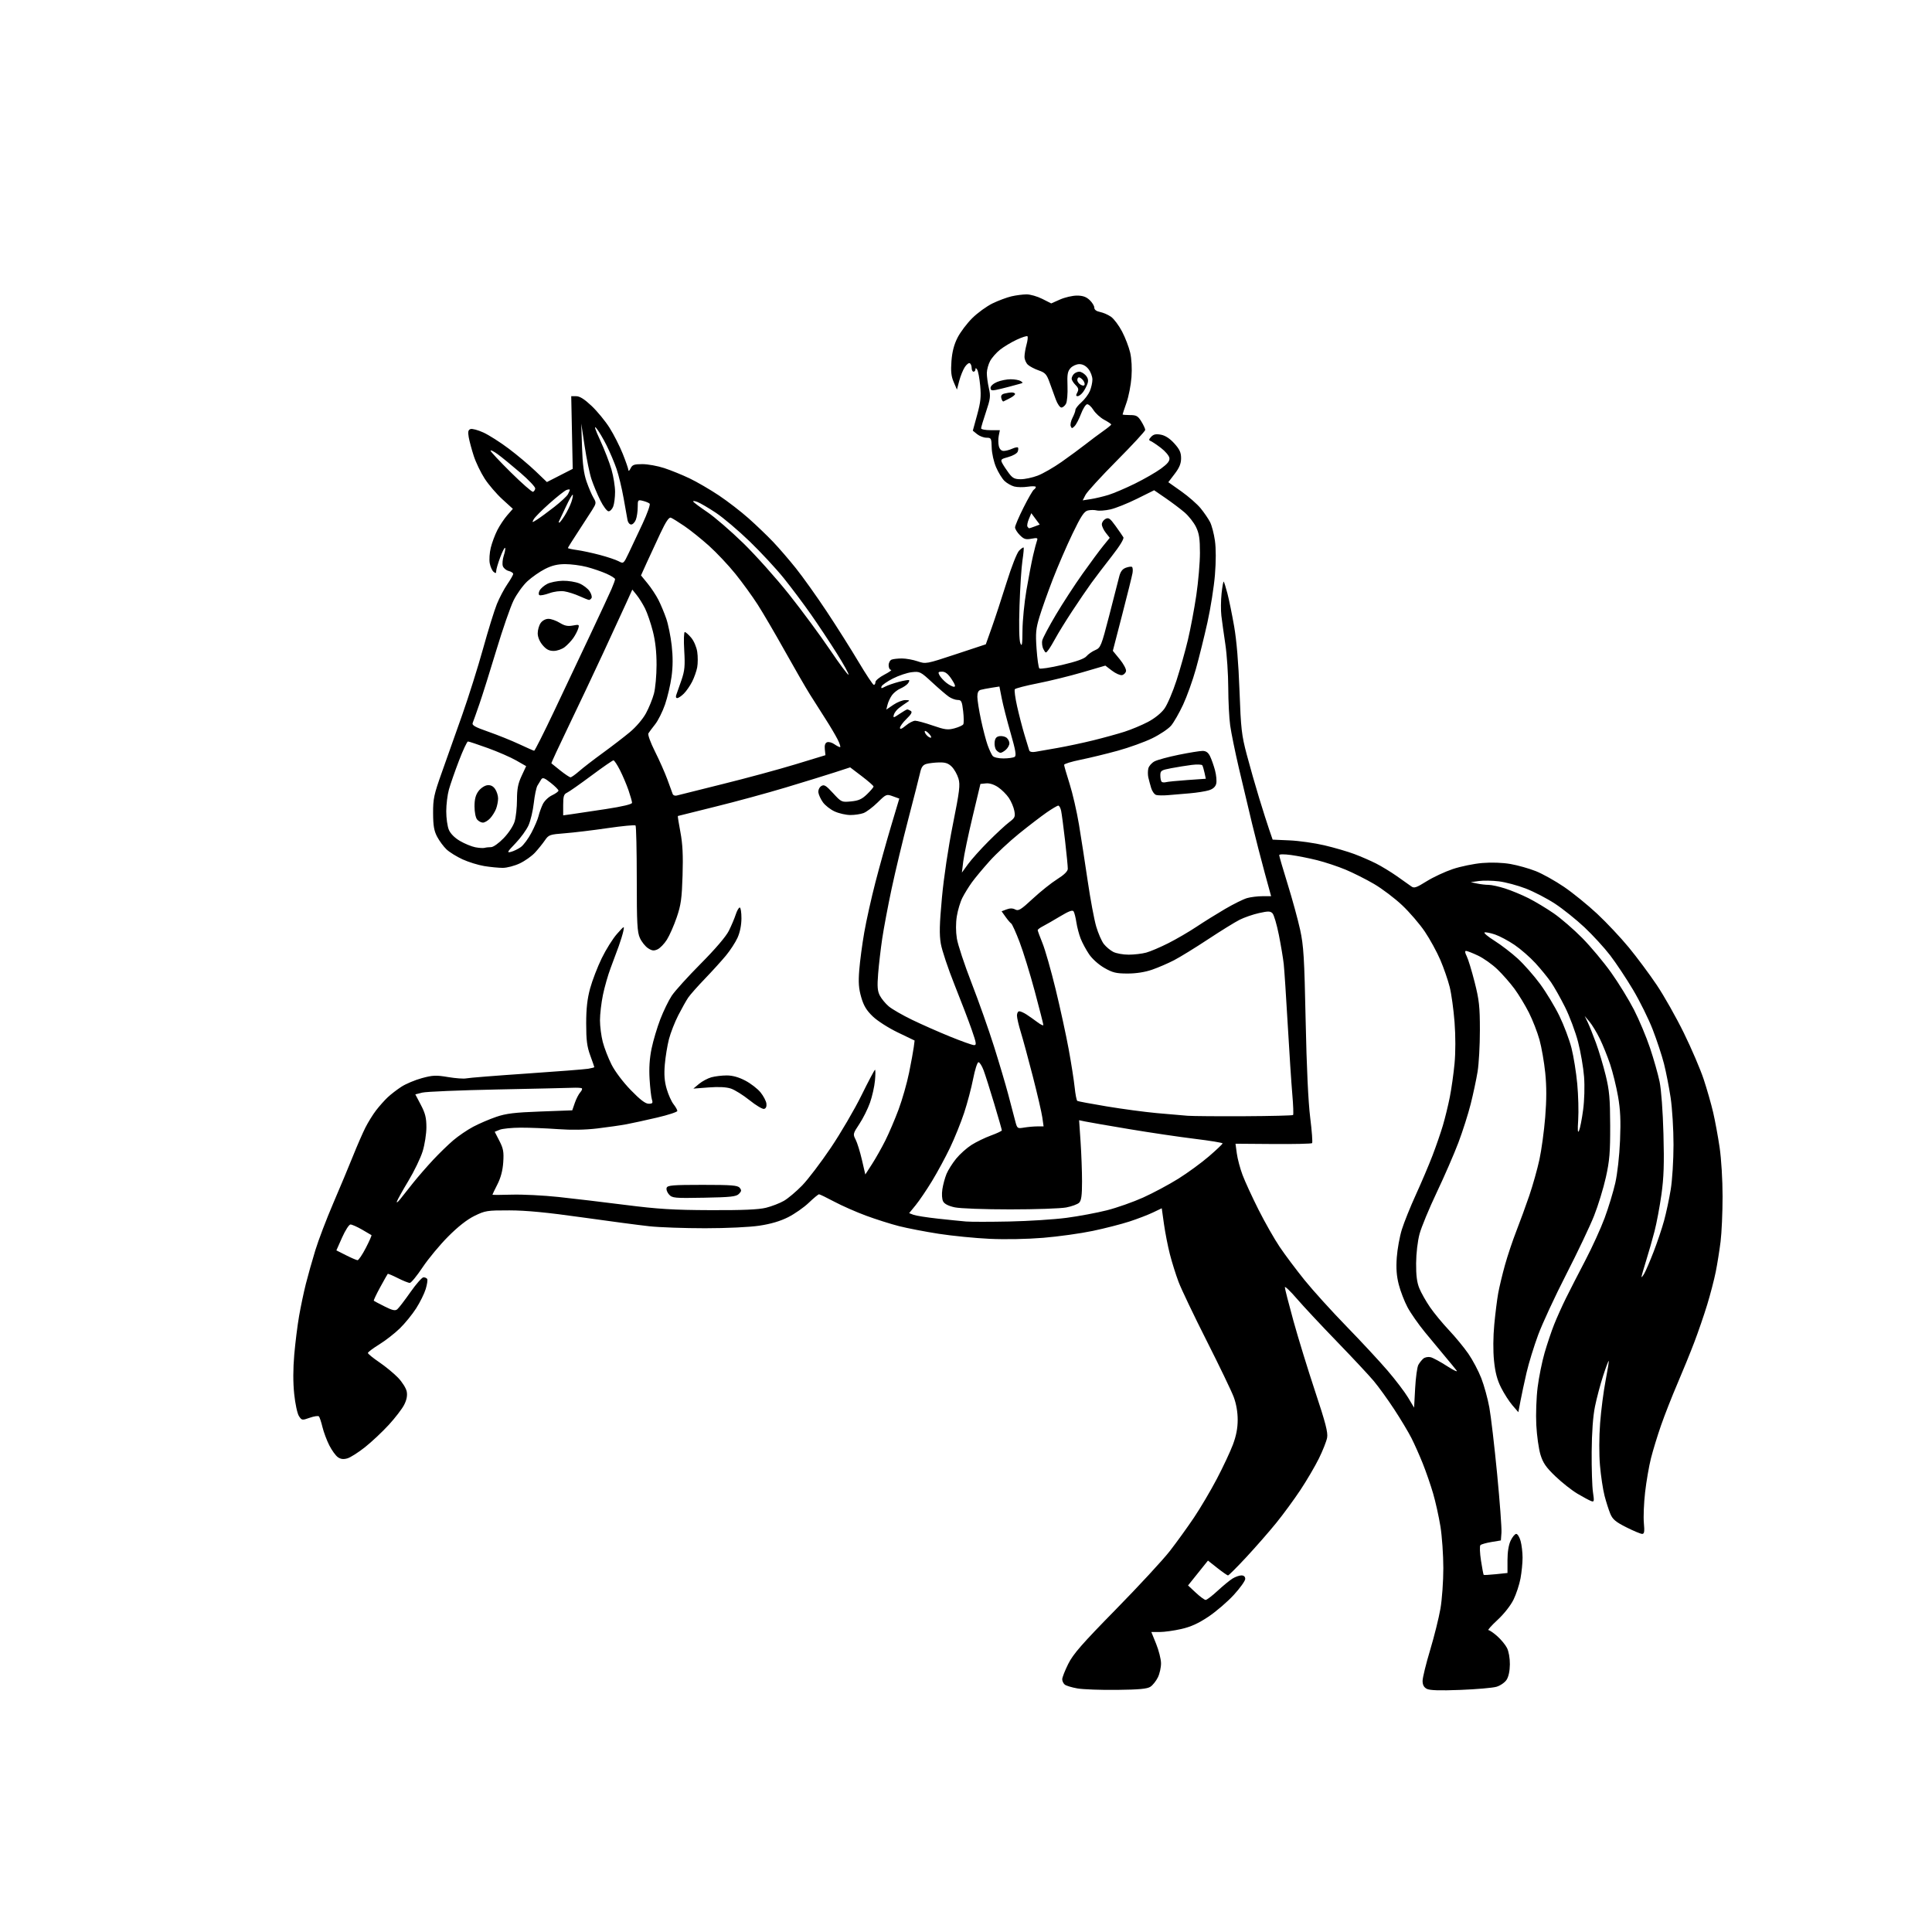 <svg version="1.1" xmlns="http://www.w3.org/2000/svg" xmlns:xlink="http://www.w3.org/1999/xlink" width="1024" height="1024" viewBox="0 0 1024 1024"><path stroke="none" fill="black" fill-rule="evenodd" d="M592.0,895.672C583.475,895.77 574.063,895.427 571.084,894.909C568.104,894.392 565.067,893.471 564.334,892.862C563.6,892.253 563.0,890.982 563.0,890.037C563.0,889.092 564.434,885.435 566.186,881.91C568.786,876.681 573.44,871.353 591.442,853.0C603.58,840.625 616.475,826.675 620.098,822.0C623.721,817.325 629.453,809.38 632.836,804.345C636.219,799.31 641.668,790.085 644.945,783.845C648.222,777.605 652.05,769.452 653.451,765.727C655.218,761.033 656.0,756.978 656.0,752.515C656.0,748.426 655.235,744.031 653.905,740.476C652.753,737.396 646.305,723.992 639.577,710.688C632.849,697.385 626.149,683.35 624.688,679.5C623.227,675.65 621.14,668.999 620.049,664.721C618.959,660.443 617.547,653.222 616.911,648.676L615.754,640.41L611.066,642.653C608.488,643.887 602.9,646.032 598.649,647.42C594.398,648.808 585.65,651.05 579.21,652.403C572.769,653.756 560.975,655.402 553.0,656.06C544.372,656.772 532.839,656.992 524.521,656.603C516.832,656.244 504.682,655.04 497.521,653.929C490.359,652.817 480.9,650.992 476.5,649.873C472.1,648.753 464.225,646.256 459.0,644.324C453.775,642.392 446.203,639.054 442.173,636.906C438.143,634.758 434.511,633.0 434.102,633.0C433.693,633.0 431.25,635.02 428.674,637.488C426.097,639.957 421.179,643.395 417.745,645.129C413.544,647.25 408.555,648.724 402.5,649.634C397.277,650.418 385.195,650.989 373.711,650.993C362.826,650.997 349.551,650.527 344.211,649.949C338.87,649.37 322.8,647.245 308.5,645.225C290.005,642.612 278.892,641.545 270.0,641.526C258.17,641.501 257.179,641.657 251.5,644.439C247.537,646.381 242.777,650.115 237.48,655.439C233.068,659.873 226.993,667.197 223.98,671.716C220.966,676.235 217.923,679.948 217.217,679.966C216.511,679.985 213.654,678.845 210.867,677.433C208.081,676.021 205.668,675.008 205.505,675.183C205.342,675.357 203.534,678.559 201.486,682.298C199.439,686.037 197.929,689.246 198.132,689.428C198.334,689.61 200.898,690.964 203.829,692.437C208.042,694.553 209.457,694.866 210.585,693.929C211.37,693.278 214.495,689.202 217.529,684.872C220.563,680.543 223.683,677.0 224.463,677.0C225.244,677.0 226.128,677.398 226.428,677.884C226.729,678.37 226.376,680.756 225.645,683.186C224.913,685.615 222.634,690.231 220.58,693.442C218.526,696.653 214.626,701.442 211.913,704.085C209.199,706.728 204.284,710.554 200.99,712.587C197.695,714.621 195,716.654 195,717.105C195,717.556 197.698,719.758 200.996,721.997C204.294,724.237 208.79,727.94 210.987,730.226C213.204,732.534 215.247,735.797 215.577,737.561C215.983,739.722 215.539,741.981 214.19,744.62C213.099,746.754 209.443,751.512 206.067,755.192C202.691,758.873 197.034,764.188 193.496,767.003C189.959,769.818 185.739,772.501 184.119,772.966C182.015,773.569 180.574,773.39 179.069,772.336C177.911,771.524 175.867,768.697 174.527,766.053C173.187,763.409 171.559,759.052 170.909,756.373C170.26,753.693 169.421,751.154 169.045,750.731C168.669,750.307 166.478,750.626 164.176,751.438C160.113,752.871 159.945,752.845 158.445,750.556C157.588,749.249 156.467,744.028 155.931,738.848C155.299,732.744 155.309,725.51 155.961,718.0C156.509,711.675 157.663,702.45 158.525,697.5C159.386,692.55 160.998,684.9 162.106,680.5C163.214,676.1 165.468,668.093 167.116,662.707C168.764,657.32 173.052,646.07 176.645,637.707C180.238,629.343 184.948,618.076 187.113,612.668C189.278,607.261 192.222,600.511 193.655,597.668C195.089,594.826 197.645,590.7 199.336,588.5C201.028,586.3 203.781,583.205 205.456,581.621C207.13,580.038 210.429,577.496 212.786,575.973C215.143,574.449 220.029,572.402 223.642,571.424C229.396,569.867 231.117,569.798 237.496,570.87C241.502,571.543 245.842,571.853 247.14,571.559C248.438,571.264 262.775,570.121 279.0,569.019C295.225,567.916 309.962,566.765 311.75,566.461C313.538,566.158 315.0,565.775 315.0,565.611C315,565.447 314.029,562.655 312.843,559.407C311.119,554.688 310.687,551.288 310.693,542.5C310.698,534.5 311.266,529.423 312.775,523.884C313.916,519.695 316.686,512.495 318.929,507.884C321.173,503.273 324.81,497.475 327.011,495.0C330.928,490.595 331,490.563 330.38,493.5C330.032,495.15 328.934,498.75 327.939,501.5C326.945,504.25 325.009,509.469 323.638,513.097C322.266,516.725 320.437,523.119 319.572,527.305C318.707,531.491 318,537.54 318.0,540.748C318.0,543.955 318.67,549.152 319.489,552.297C320.308,555.441 322.396,560.823 324.129,564.257C325.967,567.898 330.21,573.522 334.309,577.75C339.264,582.861 342.06,585.0 343.786,585.0C345.867,585.0 346.127,584.663 345.525,582.75C345.136,581.513 344.582,576.649 344.295,571.943C343.943,566.158 344.286,560.912 345.354,555.747C346.222,551.546 348.305,544.55 349.982,540.202C351.659,535.853 354.386,530.251 356.041,527.752C357.697,525.252 364.627,517.595 371.442,510.736C379.09,503.038 384.77,496.395 386.28,493.382C387.626,490.697 389.273,486.812 389.941,484.75C390.609,482.688 391.57,481.0 392.078,481.0C392.585,481.0 392.99,483.587 392.978,486.75C392.964,490.355 392.196,494.179 390.919,497.0C389.798,499.475 387.016,503.75 384.737,506.5C382.458,509.25 377.456,514.76 373.621,518.744C369.786,522.727 365.804,527.227 364.771,528.744C363.739,530.26 361.374,534.464 359.517,538.087C357.659,541.709 355.431,547.409 354.564,550.753C353.698,554.097 352.708,560.154 352.365,564.214C351.91,569.598 352.177,573.097 353.352,577.14C354.239,580.19 355.872,583.839 356.982,585.25C358.092,586.661 359.0,588.268 359.0,588.82C359.0,589.373 354.163,590.958 348.25,592.343C342.337,593.727 335.025,595.322 332.0,595.887C328.975,596.451 322.065,597.445 316.645,598.093C310.15,598.871 302.992,598.997 295.645,598.463C289.515,598.018 280.675,597.667 276.0,597.683C271.325,597.699 266.309,598.198 264.854,598.792L262.207,599.872L264.686,604.686C266.78,608.75 267.098,610.512 266.731,616.0C266.438,620.375 265.43,624.206 263.648,627.717C262.192,630.586 260.999,633.061 260.998,633.217C260.997,633.373 265.622,633.361 271.276,633.19C276.93,633.02 288.069,633.575 296.028,634.425C303.988,635.275 319.95,637.172 331.5,638.642C348.744,640.836 356.793,641.33 376.5,641.407C393.672,641.474 402.065,641.113 406.0,640.138C409.025,639.389 413.3,637.735 415.5,636.463C417.7,635.191 422.046,631.529 425.158,628.325C428.27,625.121 435.111,616.122 440.36,608.328C445.609,600.533 452.912,588.045 456.589,580.578C460.266,573.11 463.5,567.0 463.776,567.0C464.052,567.0 464.039,569.587 463.747,572.75C463.454,575.913 462.268,581.182 461.109,584.461C459.951,587.739 457.419,592.808 455.483,595.724C452.081,600.847 452.014,601.127 453.501,604.001C454.347,605.638 455.848,610.469 456.836,614.738L458.632,622.5L462.182,617.0C464.134,613.975 467.311,608.35 469.241,604.5C471.171,600.65 474.341,593.225 476.286,588.0C478.231,582.775 480.732,574.0 481.845,568.5C482.958,563.0 484.068,556.925 484.314,555.0L484.76,551.5L475.873,547.227C470.903,544.837 465.048,541.091 462.588,538.727C459.257,535.527 457.771,533.059 456.471,528.571C455.132,523.948 454.903,520.754 455.429,514.071C455.8,509.357 456.994,500.391 458.084,494.147C459.173,487.903 461.829,475.978 463.987,467.647C466.145,459.316 469.875,445.924 472.277,437.886L476.643,423.273L473.212,422.032C469.855,420.818 469.68,420.89 465.14,425.339C462.588,427.84 459.233,430.362 457.685,430.943C456.137,431.524 452.987,431.99 450.685,431.978C448.383,431.966 444.655,431.118 442.401,430.095C440.147,429.071 437.337,426.878 436.158,425.222C434.979,423.566 433.898,421.214 433.757,419.997C433.612,418.75 434.274,417.285 435.273,416.641C436.778,415.672 437.721,416.235 441.53,420.376C445.957,425.189 446.082,425.247 451.064,424.768C455.065,424.383 456.828,423.59 459.557,420.945C461.45,419.11 463.0,417.278 463.0,416.875C463.0,416.473 460.211,414.022 456.802,411.43L450.605,406.716L442.552,409.336C438.124,410.776 426.4,414.393 416.5,417.373C406.6,420.352 389.725,424.946 379.0,427.582C368.275,430.217 359.396,432.431 359.27,432.5C359.143,432.57 359.757,436.423 360.634,441.064C361.81,447.288 362.109,453.303 361.773,464.0C361.387,476.326 360.92,479.665 358.66,486.269C357.198,490.541 354.86,495.846 353.464,498.057C352.069,500.267 349.837,502.573 348.504,503.18C346.569,504.062 345.554,503.938 343.457,502.564C342.014,501.618 340.083,499.192 339.166,497.172C337.74,494.029 337.5,489.519 337.5,465.839C337.5,450.625 337.205,437.88 336.845,437.517C336.485,437.154 329.809,437.789 322.01,438.929C314.211,440.069 304.026,441.294 299.376,441.651C291.355,442.268 290.813,442.46 288.802,445.401C287.636,447.105 285.292,450.018 283.591,451.872C281.891,453.727 278.25,456.31 275.5,457.613C272.75,458.915 268.7,459.982 266.5,459.984C264.3,459.987 259.881,459.559 256.679,459.035C253.478,458.511 248.303,456.913 245.179,455.484C242.056,454.056 238.221,451.675 236.658,450.193C235.096,448.712 232.866,445.7 231.704,443.5C230.047,440.361 229.584,437.67 229.554,431.0C229.52,423.378 229.994,421.157 234.144,409.5C236.689,402.35 241.552,388.625 244.951,379.0C248.35,369.375 253.336,353.539 256.033,343.81C258.729,334.08 262.029,323.428 263.366,320.138C264.703,316.848 267.192,312.128 268.898,309.648C270.604,307.168 272,304.707 272,304.178C272.0,303.649 270.905,302.942 269.567,302.606C268.228,302.27 266.846,301.089 266.494,299.982C266.143,298.875 266.383,296.371 267.027,294.417C267.672,292.464 267.973,290.64 267.697,290.364C267.421,290.088 266.251,292.385 265.098,295.469C263.944,298.552 263,301.788 263.0,302.66C263.0,303.903 262.699,303.995 261.605,303.087C260.837,302.45 259.923,300.401 259.572,298.535C259.222,296.668 259.467,292.972 260.117,290.32C260.766,287.669 262.328,283.475 263.588,281.0C264.848,278.525 267.216,274.968 268.851,273.096L271.824,269.692L266.236,264.596C263.163,261.793 258.955,256.886 256.886,253.69C254.817,250.495 252.217,245.095 251.11,241.69C250.003,238.286 248.801,233.817 248.439,231.761C247.93,228.865 248.136,227.885 249.351,227.419C250.214,227.088 253.3,227.907 256.21,229.24C259.119,230.573 265.147,234.408 269.605,237.761C274.063,241.115 280.446,246.478 283.791,249.679L289.872,255.5L296.714,252.003L303.555,248.506L303.159,229.253L302.763,210.0L305.441,210C307.294,210 309.798,211.587 313.565,215.15C316.56,217.982 320.833,223.186 323.061,226.714C325.289,230.241 328.437,236.437 330.056,240.481C331.675,244.524 333.03,248.433 333.068,249.167C333.105,249.9 333.624,249.488 334.22,248.25C335.139,246.346 336.102,246 340.488,246C343.338,246 348.557,246.948 352.085,248.106C355.613,249.264 361.65,251.717 365.5,253.557C369.35,255.398 376.325,259.455 381.0,262.573C385.675,265.692 392.808,271.195 396.852,274.803C400.896,278.411 406.685,283.964 409.718,287.143C412.75,290.322 418.217,296.657 421.866,301.219C425.515,305.782 432.838,316.057 438.141,324.053C443.443,332.048 451.049,344.082 455.041,350.795C459.034,357.508 462.683,363.0 463.151,363.0C463.618,363.0 464.0,362.334 464.0,361.519C464,360.705 466.137,358.926 468.75,357.566C471.363,356.206 472.938,355.072 472.25,355.047C471.562,355.021 471.0,353.923 471.0,352.607C471.0,351.291 471.712,349.941 472.582,349.607C473.452,349.273 475.911,349 478.047,349C480.183,349 483.916,349.674 486.343,350.498C490.72,351.984 490.883,351.954 506.628,346.748L522.5,341.5L525.699,332.5C527.459,327.55 530.981,316.828 533.526,308.673C536.159,300.24 539.019,292.981 540.16,291.84C541.264,290.736 542.334,290 542.537,290.204C542.741,290.408 542.465,293.483 541.923,297.037C541.381,300.592 540.68,311.375 540.365,321.0C539.999,332.176 540.168,339.403 540.833,341.0C541.662,342.992 541.886,341.59 541.937,334.111C541.971,328.947 542.922,319.316 544.05,312.709C545.177,306.102 546.755,297.868 547.557,294.411C548.359,290.954 549.297,287.391 549.641,286.492C550.175,285.1 549.74,284.958 546.689,285.53C543.679,286.095 542.705,285.796 540.555,283.646C539.15,282.241 538.0,280.386 538.0,279.525C538.0,278.664 540.012,273.953 542.472,269.057C544.931,264.16 547.406,259.867 547.972,259.518C548.537,259.168 549.0,258.53 549.0,258.1C549.0,257.669 547.068,257.61 544.706,257.969C542.344,258.327 539.136,258.279 537.575,257.862C536.015,257.444 533.709,256.136 532.45,254.953C531.191,253.771 529.168,250.493 527.953,247.669C526.712,244.784 525.691,240.228 525.622,237.269C525.506,232.276 525.363,232.003 522.861,232.002C521.409,232.001 519.185,231.16 517.917,230.134L515.613,228.268L517.903,219.911C519.759,213.139 520.067,210.212 519.53,204.479C519.165,200.587 518.454,196.75 517.949,195.952C517.318,194.955 517.026,194.892 517.015,195.75C517.007,196.438 516.55,197.0 516.0,197.0C515.45,197.0 515.0,196.127 515.0,195.059C515.0,193.991 514.57,192.852 514.044,192.527C513.518,192.202 512.312,193.12 511.364,194.567C510.416,196.014 509.091,199.29 508.419,201.849L507.197,206.5L505.477,202.5C504.164,199.449 503.883,196.814 504.29,191.39C504.661,186.462 505.65,182.651 507.513,178.973C508.992,176.055 512.519,171.378 515.351,168.58C518.183,165.782 523.027,162.273 526.115,160.782C529.203,159.291 533.703,157.616 536.115,157.06C538.527,156.504 542.111,156.038 544.081,156.024C546.05,156.011 549.8,157.083 552.415,158.407L557.168,160.813L561.834,158.744C564.4,157.606 568.416,156.673 570.758,156.671C573.851,156.668 575.698,157.307 577.508,159.008C578.879,160.295 580.0,162.114 580.0,163.049C580.0,164.149 581.089,164.968 583.084,165.367C584.78,165.706 587.406,166.865 588.918,167.942C590.43,169.019 593.038,172.51 594.713,175.7C596.387,178.89 598.322,183.925 599.012,186.89C599.773,190.159 600.047,195.274 599.707,199.89C599.4,204.075 598.215,210.158 597.074,213.407C595.933,216.655 595.0,219.468 595.0,219.657C595.0,219.845 596.763,220 598.918,220C602.289,220 603.128,220.471 604.918,223.368C606.063,225.22 607,227.242 607.0,227.86C607.0,228.478 600.222,235.814 591.938,244.161C583.654,252.508 576.194,260.657 575.36,262.27L573.844,265.202L578.172,264.532C580.552,264.164 584.75,263.168 587.5,262.319C590.25,261.47 596.55,258.783 601.5,256.347C606.45,253.912 612.666,250.338 615.312,248.405C618.88,245.799 620.044,244.334 619.812,242.74C619.641,241.557 617.613,239.153 615.306,237.397C612.999,235.641 610.524,233.987 609.806,233.722C608.795,233.349 608.876,232.845 610.163,231.492C611.418,230.174 612.685,229.906 615.322,230.401C617.617,230.831 620.052,232.422 622.409,235.031C625.221,238.144 626.0,239.841 626.0,242.859C626.0,245.698 625.109,247.879 622.617,251.143L619.234,255.574L626.13,260.45C629.923,263.132 634.529,267.165 636.365,269.413C638.202,271.661 640.444,274.937 641.348,276.692C642.252,278.448 643.416,282.883 643.935,286.547C644.525,290.711 644.527,297.525 643.94,304.722C643.424,311.054 641.638,322.369 639.971,329.867C638.304,337.365 635.558,348.45 633.869,354.5C632.18,360.55 629.119,369.1 627.066,373.5C625.013,377.9 622.148,382.899 620.698,384.608C619.248,386.317 614.747,389.332 610.695,391.308C606.644,393.283 598.418,396.25 592.415,397.901C586.412,399.552 577.562,401.701 572.75,402.677C567.938,403.652 564.0,404.865 564.0,405.372C564.0,405.879 565.304,410.39 566.897,415.397C568.491,420.403 570.729,430.125 571.872,437.0C573.015,443.875 575.103,457.375 576.512,467.0C577.922,476.625 579.949,487.465 581.017,491.09C582.086,494.714 583.909,498.886 585.068,500.36C586.228,501.834 588.465,503.706 590.039,504.52C591.613,505.334 595.286,505.997 598.2,505.994C601.115,505.991 605.3,505.501 607.5,504.905C609.7,504.308 614.992,502.055 619.26,499.897C623.528,497.739 630.217,493.842 634.124,491.237C638.031,488.632 644.889,484.36 649.364,481.743C653.839,479.127 659.075,476.542 661.0,475.999C662.925,475.456 666.574,475.009 669.108,475.006L673.716,475L670.361,462.75C668.515,456.012 665.477,444.2 663.61,436.5C661.742,428.8 658.591,415.525 656.607,407.0C654.623,398.475 652.559,388.35 652.02,384.5C651.481,380.65 651.022,371.65 651,364.5C650.979,357.35 650.287,347.0 649.463,341.5C648.639,336.0 647.69,329.188 647.354,326.361C647.018,323.535 647.066,318.212 647.46,314.533C647.854,310.853 648.368,308.035 648.603,308.27C648.838,308.505 649.724,311.353 650.571,314.599C651.419,317.844 653.017,325.675 654.124,332.0C655.427,339.449 656.424,351.426 656.956,366.0C657.7,386.371 658.065,389.588 660.819,400.0C662.491,406.325 665.444,416.675 667.381,423.0C669.318,429.325 671.719,436.869 672.717,439.764L674.53,445.027L683.515,445.42C688.457,445.637 696.775,446.819 702.0,448.047C707.225,449.276 714.341,451.35 717.813,452.656C721.286,453.962 726.461,456.211 729.313,457.654C732.166,459.096 737.144,462.127 740.376,464.388C743.608,466.65 747.041,469.081 748.004,469.791C749.508,470.899 750.654,470.52 756.127,467.103C759.632,464.916 765.902,461.99 770.059,460.602C774.217,459.214 781.232,457.777 785.65,457.409C790.554,457 796.37,457.207 800.59,457.94C804.391,458.601 810.425,460.3 814.0,461.716C817.575,463.132 824.325,466.9 829.0,470.09C833.675,473.279 841.564,479.684 846.532,484.324C851.5,488.964 859.063,497.013 863.34,502.211C867.617,507.409 874.268,516.35 878.121,522.081C881.974,527.811 888.435,539.25 892.479,547.5C896.524,555.75 901.247,566.775 902.976,572.0C904.705,577.225 906.96,585.1 907.987,589.5C909.014,593.9 910.562,602.283 911.427,608.128C912.329,614.225 913,625.322 913.0,634.155C913.0,642.623 912.526,653.366 911.947,658.026C911.368,662.687 910.222,669.875 909.4,674.0C908.578,678.125 906.531,686.0 904.85,691.5C903.169,697.0 900.079,706.0 897.981,711.5C895.884,717.0 891.848,726.9 889.013,733.5C886.178,740.1 882.309,749.948 880.416,755.384C878.523,760.82 876.109,768.695 875.052,772.884C873.995,777.073 872.595,785.185 871.941,790.911C871.287,796.637 870.99,803.95 871.281,807.161C871.702,811.805 871.518,813.0 870.38,813.0C869.594,813.0 865.816,811.422 861.985,809.493C856.324,806.642 854.736,805.304 853.499,802.344C852.662,800.341 851.285,796.031 850.439,792.766C849.593,789.501 848.508,782.301 848.027,776.767C847.509,770.803 847.535,761.658 848.091,754.313C848.607,747.498 849.914,737.356 850.996,731.775C852.078,726.195 852.824,721.491 852.655,721.322C852.486,721.153 851.143,724.724 849.67,729.257C848.197,733.791 846.261,741.1 845.367,745.5C844.316,750.678 843.7,759.144 843.621,769.5C843.555,778.3 843.861,787.919 844.301,790.877C845.036,795.81 844.954,796.198 843.301,795.578C842.311,795.207 839.067,793.462 836.093,791.701C833.12,789.941 827.869,785.8 824.424,782.5C819.408,777.694 817.827,775.405 816.48,771.0C815.555,767.975 814.56,760.908 814.27,755.295C813.976,749.624 814.289,740.74 814.974,735.301C815.651,729.918 817.315,721.686 818.671,717.008C820.026,712.33 822.299,705.577 823.721,702.001C825.144,698.426 827.977,692.125 830.017,688.0C832.057,683.875 836.67,674.875 840.268,668.0C843.866,661.125 848.464,651.034 850.487,645.576C852.509,640.117 855.043,631.792 856.118,627.076C857.262,622.055 858.314,612.696 858.654,604.5C859.095,593.854 858.841,588.248 857.591,581.099C856.687,575.928 854.804,568.278 853.405,564.099C852.006,559.919 849.536,553.798 847.915,550.496C846.294,547.194 843.83,543.144 842.438,541.496L839.908,538.5L841.478,541.746C842.341,543.532 844.328,548.482 845.894,552.746C847.459,557.011 849.782,564.775 851.057,570.0C852.999,577.966 853.382,582.245 853.425,596.5C853.469,610.779 853.104,615.18 851.142,624.0C849.858,629.775 847.037,638.969 844.874,644.431C842.711,649.893 836.08,663.843 830.139,675.431C824.198,687.019 817.503,701.45 815.263,707.5C813.022,713.55 810.253,722.55 809.108,727.5C807.964,732.45 806.517,739.196 805.893,742.492L804.758,748.484L801.629,744.851C799.908,742.853 797.201,738.641 795.614,735.49C793.525,731.345 792.488,727.398 791.861,721.213C791.332,715.998 791.386,708.506 792,702.001C792.553,696.136 793.489,688.674 794.079,685.419C794.67,682.163 796.281,675.45 797.66,670.5C799.039,665.55 801.752,657.45 803.689,652.5C805.625,647.55 808.722,639.069 810.571,633.653C812.42,628.237 814.829,619.669 815.925,614.614C817.02,609.56 818.398,599.456 818.987,592.162C819.739,582.855 819.746,575.836 819.012,568.62C818.437,562.965 817.063,555.08 815.96,551.098C814.856,547.116 812.341,540.656 810.37,536.741C808.399,532.827 804.94,527.122 802.683,524.062C800.426,521.003 796.353,516.361 793.631,513.748C790.91,511.134 786.307,507.871 783.403,506.498C780.5,505.124 777.634,504 777.036,504.0C776.332,504.0 776.448,504.97 777.364,506.75C778.143,508.262 780.036,514.45 781.571,520.5C783.989,530.026 784.364,533.443 784.372,546.0C784.377,553.975 783.829,563.875 783.154,568.0C782.479,572.125 780.835,579.839 779.501,585.142C778.166,590.446 775.226,599.671 772.966,605.642C770.707,611.614 765.548,623.475 761.501,632.0C757.455,640.525 753.356,650.425 752.394,654.0C751.382,657.756 750.613,664.299 750.572,669.5C750.52,675.976 751,679.721 752.284,682.855C753.265,685.25 755.814,689.75 757.948,692.855C760.082,695.96 764.59,701.425 767.966,705.0C771.342,708.575 775.971,714.195 778.252,717.49C780.534,720.784 783.625,726.634 785.122,730.49C786.618,734.345 788.538,741.325 789.386,746.0C790.235,750.675 792.095,766.564 793.519,781.309C794.944,796.054 795.972,809.996 795.805,812.291L795.5,816.464L790.5,817.292C787.75,817.747 785.12,818.495 784.656,818.954C784.193,819.412 784.324,823.079 784.948,827.102C785.572,831.125 786.215,834.548 786.377,834.71C786.538,834.872 789.445,834.714 792.835,834.359L799.0,833.715L799.0,826.891C799.0,822.557 799.615,818.779 800.685,816.534C801.612,814.59 802.941,813.0 803.638,813.0C804.335,813.0 805.375,814.688 805.947,816.75C806.52,818.812 806.991,822.78 806.994,825.566C806.997,828.353 806.507,833.303 805.906,836.566C805.304,839.83 803.638,844.897 802.205,847.828C800.686,850.935 797.158,855.416 793.743,858.578C790.521,861.56 788.346,864.0 788.908,864.0C789.47,864.0 791.544,865.417 793.516,867.148C795.489,868.88 797.825,871.693 798.708,873.398C799.652,875.221 800.293,878.819 800.263,882.123C800.231,885.668 799.58,888.711 798.503,890.355C797.563,891.79 795.155,893.442 793.147,894.029C791.141,894.616 782.503,895.363 773.95,895.69C762.904,896.113 757.763,895.944 756.2,895.107C754.676,894.291 754.0,892.998 754.0,890.897C754.0,889.229 755.785,881.933 757.966,874.682C760.147,867.432 762.622,857.504 763.466,852.619C764.31,847.734 764.998,838.059 764.996,831.119C764.994,824.179 764.301,814.238 763.456,809.028C762.611,803.819 760.863,795.944 759.571,791.528C758.28,787.113 755.821,779.996 754.107,775.712C752.393,771.429 749.689,765.354 748.098,762.212C746.507,759.071 742.405,752.225 738.981,747.0C735.558,741.775 730.683,735.025 728.148,732.0C725.614,728.975 716.781,719.521 708.52,710.991C700.259,702.461 690.688,692.212 687.25,688.215C683.812,684.219 681.0,681.55 681.0,682.285C681.0,683.021 683.042,691.02 685.538,700.061C688.035,709.102 693.219,725.957 697.06,737.516C702.584,754.14 703.909,759.259 703.398,762.016C703.042,763.932 701.088,768.875 699.054,773.0C697.02,777.125 692.618,784.63 689.272,789.678C685.926,794.727 680.152,802.602 676.44,807.178C672.728,811.755 665.618,819.888 660.641,825.25C655.663,830.612 651.273,835.0 650.885,835.0C650.497,835.0 647.944,833.233 645.211,831.073L640.243,827.145L634.965,833.731L629.687,840.318L633.805,844.159C636.069,846.271 638.417,848.0 639.021,848.0C639.625,848.0 642.455,845.839 645.31,843.198C648.164,840.557 651.722,837.632 653.215,836.698C654.708,835.764 656.845,835.0 657.965,835.0C659.28,835.0 660.0,835.656 660.0,836.855C660.0,837.876 657.274,841.686 653.942,845.322C650.611,848.958 644.56,854.156 640.497,856.874C635.16,860.443 631.166,862.257 626.107,863.407C622.256,864.283 617.109,865.0 614.669,865.0L610.232,865.0L612.767,871.25C614.162,874.688 615.331,879.3 615.366,881.5C615.401,883.7 614.658,887.079 613.715,889.009C612.772,890.939 610.988,893.188 609.75,894.006C608.036,895.139 603.81,895.536 592.0,895.672zM750.057,735.791C750.364,730.131 751.127,724.563 751.753,723.418C752.379,722.273 753.585,720.76 754.432,720.056C755.28,719.352 757.013,719.037 758.282,719.356C759.551,719.674 763.483,721.805 767.02,724.091C770.557,726.377 772.803,727.404 772.013,726.374C771.222,725.343 768.533,722.073 766.038,719.107C763.542,716.141 758.691,710.291 755.259,706.107C751.826,701.923 747.67,695.974 746.023,692.887C744.376,689.8 742.29,684.4 741.388,680.887C740.208,676.295 739.907,672.251 740.318,666.5C740.631,662.1 741.846,655.416 743.016,651.647C744.186,647.878 747.539,639.553 750.467,633.147C753.395,626.741 757.342,617.45 759.24,612.5C761.138,607.55 763.623,600.35 764.762,596.5C765.902,592.65 767.55,585.9 768.426,581.5C769.301,577.1 770.432,569.083 770.939,563.686C771.5,557.72 771.502,549.141 770.946,541.81C770.442,535.176 769.283,526.767 768.369,523.124C767.456,519.481 765.222,513.026 763.405,508.78C761.588,504.534 757.891,497.784 755.188,493.78C752.486,489.776 747.072,483.478 743.156,479.785C739.241,476.092 732.546,471.027 728.278,468.528C724.01,466.03 717.198,462.604 713.141,460.915C709.084,459.226 702.33,456.982 698.132,455.929C693.935,454.875 687.688,453.634 684.25,453.172C680.508,452.668 678.0,452.7 678.0,453.25C678.0,453.755 680.019,460.671 682.487,468.619C684.954,476.567 687.929,487.441 689.097,492.785C690.951,501.263 691.323,507.403 692.022,541.0C692.536,565.714 693.401,584.115 694.438,592.39C695.326,599.48 695.774,605.555 695.432,605.89C695.09,606.226 685.817,606.432 674.825,606.349L654.84,606.199L655.536,611.349C655.919,614.182 657.279,619.297 658.558,622.715C659.837,626.133 663.65,634.424 667.03,641.141C670.411,647.857 675.476,656.76 678.285,660.926C681.095,665.092 687.018,672.989 691.447,678.477C695.876,683.964 705.862,694.989 713.639,702.977C721.415,710.964 731.244,721.55 735.481,726.5C739.718,731.45 744.606,737.881 746.342,740.791L749.5,746.081L750.057,735.791zM871.507,675.0C872.297,673.625 874.516,668.45 876.437,663.5C878.359,658.55 880.856,651.125 881.987,647.0C883.117,642.875 884.706,635.45 885.517,630.5C886.342,625.469 886.994,614.992 886.996,606.743C886.998,598.569 886.316,587.435 885.467,581.781C884.624,576.169 883.037,568.061 881.94,563.766C880.843,559.47 878.166,551.353 875.99,545.728C873.814,540.102 869.117,530.602 865.552,524.615C861.988,518.629 856.538,510.423 853.441,506.381C850.345,502.338 844.221,495.653 839.833,491.525C835.445,487.397 828.411,481.759 824.202,478.995C819.993,476.232 813.006,472.605 808.676,470.935C804.345,469.265 797.929,467.553 794.417,467.13C790.905,466.707 786.112,466.634 783.766,466.966L779.5,467.572L782.875,468.286C784.731,468.679 787.485,469.0 788.995,469.0C790.504,469.0 794.432,469.86 797.723,470.911C801.014,471.963 806.585,474.27 810.103,476.039C813.621,477.808 819.65,481.432 823.5,484.091C827.35,486.75 834.174,492.655 838.665,497.213C843.156,501.771 850.034,510.0 853.949,515.5C857.865,521.0 863.302,529.847 866.032,535.16C868.762,540.473 872.599,549.613 874.559,555.471C876.519,561.329 878.795,569.357 879.616,573.311C880.495,577.543 881.338,588.932 881.664,601.0C882.095,616.936 881.856,624.089 880.591,633.131C879.696,639.528 878.046,648.303 876.924,652.631C875.802,656.959 873.786,664.011 872.442,668.302C871.099,672.593 870.016,676.418 870.035,676.802C870.055,677.186 870.717,676.375 871.507,675.0zM189.5,667.935C190.05,667.967 192.02,665.052 193.879,661.458C195.737,657.865 197.087,654.796 196.879,654.64C196.67,654.484 194.395,653.151 191.822,651.678C189.249,650.205 186.523,649.0 185.765,649.0C185.006,649.0 183.013,652.088 181.336,655.863L178.286,662.727L183.393,665.302C186.202,666.719 188.95,667.904 189.5,667.935zM535.0,647.418C545.175,647.208 558.798,646.336 565.274,645.48C571.75,644.623 581.385,642.823 586.684,641.478C591.984,640.134 600.636,637.087 605.91,634.708C611.185,632.328 619.55,627.854 624.5,624.764C629.45,621.675 636.763,616.334 640.75,612.896C644.737,609.459 648.0,606.365 648.0,606.022C648.0,605.679 641.362,604.589 633.25,603.601C625.138,602.612 609.5,600.298 598.5,598.458C587.5,596.618 577.026,594.804 575.224,594.426L571.949,593.74L572.724,605.12C573.151,611.379 573.5,620.872 573.5,626.216C573.5,633.57 573.131,636.301 571.982,637.448C571.148,638.281 568.049,639.422 565.096,639.982C562.143,640.542 548.786,641.0 535.413,641.0C521.707,641.0 508.891,640.527 506.039,639.915C502.729,639.205 500.604,638.128 499.893,636.801C499.255,635.607 499.08,632.949 499.471,630.347C499.835,627.914 500.826,624.253 501.671,622.212C502.516,620.17 504.816,616.527 506.781,614.116C508.746,611.704 512.412,608.426 514.927,606.83C517.442,605.234 522.087,602.984 525.25,601.83C528.413,600.676 531,599.455 531,599.116C531,598.777 529.18,592.425 526.956,585.0C524.731,577.575 522.195,569.587 521.32,567.25C520.445,564.913 519.227,563.002 518.614,563.003C518.001,563.005 516.733,566.943 515.796,571.753C514.859,576.564 512.705,584.697 511.011,589.827C509.316,594.957 505.954,603.282 503.538,608.327C501.122,613.372 496.818,621.325 493.974,626.0C491.129,630.675 487.242,636.412 485.334,638.749L481.867,642.999L484.183,643.875C485.458,644.357 491.225,645.267 497.0,645.898C502.775,646.529 509.525,647.215 512.0,647.423C514.475,647.63 524.825,647.628 535.0,647.418zM212.168,635.513C213.451,633.869 216.567,629.946 219.093,626.794C221.62,623.641 226.302,618.258 229.497,614.83C232.693,611.402 237.521,606.709 240.226,604.4C242.931,602.091 247.699,598.848 250.822,597.192C253.945,595.537 259.425,593.185 263.0,591.965C268.264,590.17 272.713,589.629 286.402,589.124L303.304,588.5L304.663,584.566C305.411,582.403 306.722,579.86 307.576,578.916C308.431,577.971 308.763,577.012 308.315,576.784C307.867,576.556 305.7,576.447 303.5,576.543C301.3,576.639 283.3,577.045 263.5,577.446C243.7,577.846 225.842,578.594 223.815,579.108L220.129,580.042L223.065,585.623C225.41,590.081 226.0,592.469 226.0,597.496C226.0,600.957 225.106,606.685 224.013,610.223C222.92,613.762 219.519,620.815 216.455,625.898C213.391,630.98 210.649,635.894 210.361,636.819C210.072,637.744 210.886,637.156 212.168,635.513zM373.179,634.813C357.409,635.108 356.317,635.007 354.591,633.1C353.583,631.986 353.023,630.383 353.347,629.537C353.848,628.231 356.707,628.0 372.346,628.0C387.755,628.0 390.965,628.253 392.042,629.55C393.105,630.832 393.034,631.395 391.631,632.8C390.197,634.237 387.34,634.548 373.179,634.813zM836.936,599.271C837.477,598.045 838.444,593.101 839.085,588.283C839.767,583.164 839.975,575.867 839.587,570.722C839.221,565.88 837.79,557.563 836.407,552.239C835.024,546.915 831.918,538.615 829.504,533.795C827.091,528.974 823.754,523.05 822.088,520.629C820.423,518.208 816.718,513.664 813.855,510.532C810.993,507.4 805.998,503.036 802.756,500.834C799.514,498.633 794.875,496.154 792.447,495.327C790.018,494.5 787.51,493.997 786.872,494.209C786.234,494.422 788.589,496.407 792.106,498.621C795.623,500.836 801.169,505.089 804.431,508.073C807.693,511.058 813.016,517.1 816.26,521.5C819.504,525.9 824.125,533.55 826.53,538.5C828.935,543.45 831.815,551.1 832.93,555.5C834.045,559.9 835.417,568.45 835.979,574.5C836.541,580.55 836.765,589.1 836.477,593.5C836.103,599.207 836.235,600.861 836.936,599.271zM542.821,597.63C544.844,597.296 547.99,597.017 549.811,597.011L553.123,597.0L552.45,592.25C552.081,589.638 549.812,579.85 547.409,570.5C545.006,561.15 542.135,550.575 541.028,547.0C539.921,543.425 539.012,539.487 539.008,538.25C539.003,537.013 539.562,536.002 540.25,536.005C540.938,536.008 542.698,536.796 544.162,537.755C545.626,538.715 548.214,540.543 549.912,541.818C551.61,543.093 553.0,543.751 553.0,543.28C553.0,542.808 550.957,534.79 548.46,525.461C545.962,516.133 542.33,504.344 540.388,499.265C538.445,494.185 536.459,489.784 535.975,489.484C535.49,489.185 534.142,487.604 532.979,485.971L530.865,483.002L533.498,482.001C535.29,481.32 536.763,481.338 538.109,482.058C539.81,482.969 541.11,482.166 547.414,476.308C551.443,472.564 557.252,467.925 560.322,466.0C564.007,463.689 565.92,461.818 565.952,460.494C565.978,459.391 565.326,452.641 564.502,445.494C563.678,438.347 562.742,431.262 562.422,429.75C562.103,428.238 561.422,427.0 560.91,427.0C560.398,427.0 557.622,428.635 554.74,430.634C551.858,432.633 545.31,437.649 540.189,441.781C535.067,445.913 528.009,452.49 524.504,456.397C520.998,460.303 516.788,465.357 515.149,467.626C513.509,469.895 511.243,473.564 510.113,475.779C508.983,477.994 507.642,482.437 507.133,485.653C506.559,489.279 506.568,493.756 507.156,497.439C507.678,500.705 511.176,511.28 514.929,520.939C518.683,530.598 524.026,545.7 526.803,554.5C529.58,563.3 532.984,574.775 534.367,580.0C535.751,585.225 537.391,591.466 538.012,593.869C539.133,598.206 539.169,598.234 542.821,597.63zM659.672,591.618C673.516,591.547 685.073,591.26 685.353,590.98C685.633,590.7 685.451,585.753 684.949,579.986C684.446,574.218 683.354,557.575 682.52,543.0C681.687,528.425 680.737,514.025 680.409,511.0C680.081,507.975 678.916,501.0 677.82,495.5C676.725,490.0 675.212,484.861 674.459,484.081C673.3,482.879 672.201,482.859 667.295,483.95C664.108,484.659 659.475,486.261 657.0,487.51C654.525,488.759 647.007,493.411 640.292,497.847C633.578,502.283 625.478,507.269 622.292,508.926C619.107,510.583 613.842,512.853 610.593,513.969C606.809,515.271 602.139,515.997 597.593,515.991C591.562,515.983 589.722,515.535 585.306,513.002C582.298,511.277 578.898,508.23 577.228,505.762C575.641,503.418 573.632,499.683 572.764,497.463C571.896,495.242 570.879,491.379 570.504,488.878C570.129,486.377 569.477,483.772 569.055,483.088C568.49,482.174 566.599,482.86 561.893,485.687C558.377,487.8 554.263,490.161 552.75,490.933C551.237,491.706 550.0,492.634 550.0,492.997C550.0,493.359 551.15,496.486 552.556,499.945C553.961,503.404 557.095,514.394 559.519,524.367C561.943,534.34 565.046,548.602 566.416,556.061C567.785,563.519 569.215,572.644 569.594,576.339C569.972,580.033 570.608,583.258 571.006,583.504C571.405,583.75 578.429,585.064 586.615,586.423C594.802,587.782 606.675,589.373 613.0,589.958C619.325,590.544 626.75,591.185 629.5,591.384C632.25,591.583 645.827,591.689 659.672,591.618zM404.956,587.743C404.107,587.921 400.642,585.845 397.257,583.128C393.873,580.412 389.433,577.638 387.391,576.964C384.955,576.16 380.9,575.953 375.59,576.361L367.5,576.983L370.5,574.483C372.15,573.109 375.075,571.54 377.0,570.997C378.925,570.455 382.586,570.009 385.136,570.006C388.26,570.002 391.485,570.896 395.028,572.75C397.919,574.263 401.557,577.075 403.112,579.0C404.667,580.925 406.065,583.607 406.219,584.959C406.399,586.531 405.943,587.535 404.956,587.743zM516.195,553.933C517.687,553.992 517.548,553.018 515.022,545.75C513.445,541.212 509.36,530.527 505.945,522.004C502.53,513.481 499.249,503.665 498.654,500.19C497.809,495.256 497.94,489.891 499.253,475.686C500.254,464.868 502.597,449.195 505.038,437.0C508.611,419.146 508.992,416 507.993,412.628C507.363,410.498 505.776,407.686 504.469,406.378C502.656,404.565 501.07,404.024 497.795,404.1C495.433,404.155 492.388,404.509 491.028,404.888C489.167,405.407 488.341,406.555 487.682,409.538C487.201,411.717 484.397,422.725 481.452,434.0C478.506,445.275 474.517,461.925 472.586,471.0C470.655,480.075 468.408,492.0 467.592,497.5C466.777,503.0 465.805,511.353 465.432,516.063C464.891,522.909 465.073,525.241 466.342,527.694C467.214,529.381 469.348,531.956 471.083,533.417C472.818,534.877 478.347,538.062 483.369,540.495C488.391,542.928 497.45,546.931 503.5,549.392C509.55,551.852 515.263,553.896 516.195,553.933zM513.087,458.0C514.884,455.525 519.763,450.086 523.927,445.913C528.092,441.741 533.023,437.182 534.884,435.783C537.934,433.491 538.203,432.894 537.609,429.732C537.247,427.802 535.939,424.721 534.702,422.886C533.465,421.05 530.903,418.503 529.008,417.227C526.869,415.785 524.444,415.018 522.606,415.203L519.647,415.5L515.466,433.0C513.167,442.625 510.955,453.2 510.552,456.5L509.818,462.5L513.087,458.0zM270.794,451.516C272.215,451.159 274.568,450.02 276.023,448.984C277.478,447.948 280.035,444.49 281.707,441.3C283.378,438.11 285.062,434.15 285.45,432.5C285.837,430.85 286.829,428.072 287.654,426.327C288.5,424.538 290.647,422.446 292.577,421.53C294.46,420.637 296.0,419.515 296.0,419.037C296.0,418.559 294.158,416.709 291.907,414.926C288.576,412.288 287.638,411.946 286.873,413.092C286.356,413.866 285.439,415.367 284.836,416.428C284.233,417.488 283.37,421.648 282.919,425.672C282.468,429.697 281.222,434.971 280.15,437.393C279.079,439.815 275.954,444.129 273.206,446.98C268.823,451.528 268.526,452.085 270.794,451.516zM256.832,449.382C257.564,449.172 259.109,449.0 260.266,449.0C261.465,449.0 264.338,446.956 266.953,444.243C269.61,441.487 272.055,437.758 272.769,435.377C273.446,433.117 274.004,427.945 274.01,423.884C274.017,418.18 274.572,415.314 276.447,411.287L278.874,406.074L273.581,403.046C270.669,401.38 263.925,398.439 258.594,396.509C253.263,394.579 248.506,393.0 248.024,393.0C247.542,393.0 245.386,397.613 243.233,403.25C241.079,408.887 238.691,415.75 237.925,418.5C237.159,421.25 236.527,426.425 236.52,430.0C236.513,433.575 237.13,437.98 237.891,439.788C238.759,441.853 240.953,444.06 243.784,445.72C246.265,447.173 249.916,448.678 251.897,449.064C253.879,449.449 256.099,449.592 256.832,449.382zM255.948,436.0C255.011,436.0 253.627,435.256 252.872,434.346C252.092,433.406 251.5,430.419 251.5,427.42C251.5,423.627 252.089,421.354 253.599,419.323C254.753,417.77 256.847,416.362 258.252,416.193C260.006,415.982 261.307,416.6 262.403,418.165C263.281,419.419 264.0,421.666 264.0,423.157C264.0,424.649 263.52,427.137 262.933,428.685C262.347,430.233 260.918,432.512 259.759,433.75C258.6,434.988 256.885,436.0 255.948,436.0zM303.0,431.533C305.475,431.192 313.688,429.962 321.25,428.8C330.007,427.454 335.0,426.256 335.0,425.5C335.0,424.847 334.159,421.87 333.132,418.884C332.105,415.898 330.072,411.103 328.615,408.228C327.158,405.352 325.596,403.0 325.144,403.0C324.692,403.0 319.412,406.656 313.411,411.125C307.41,415.594 301.6,419.665 300.5,420.172C298.852,420.931 298.5,422.067 298.5,426.623L298.5,432.152L303.0,431.533zM358.745,421.633C359.71,421.355 370.625,418.627 383.0,415.57C395.375,412.513 412.7,407.819 421.5,405.139L437.5,400.266L437.174,397.131C436.955,395.015 437.346,393.804 438.378,393.408C439.219,393.086 440.928,393.537 442.176,394.411C443.424,395.285 444.804,396.0 445.243,396.0C445.682,396.0 445.08,394.118 443.907,391.817C442.733,389.517 439.867,384.679 437.537,381.067C435.208,377.455 431.473,371.575 429.238,368.0C427.003,364.425 421.029,354.075 415.962,345.0C410.895,335.925 404.443,324.901 401.625,320.501C398.806,316.102 393.479,308.754 389.788,304.173C386.096,299.592 379.796,292.899 375.788,289.299C371.779,285.698 365.921,280.998 362.77,278.853C359.618,276.708 356.393,274.704 355.603,274.401C354.575,274.007 352.981,276.36 349.999,282.675C347.707,287.529 344.461,294.533 342.787,298.239L339.742,304.979L343.227,309.239C345.144,311.583 347.733,315.503 348.98,317.952C350.227,320.4 352.096,324.874 353.135,327.893C354.174,330.912 355.469,337.311 356.013,342.112C356.69,348.089 356.664,353.312 355.93,358.671C355.34,362.977 353.787,369.604 352.478,373.397C351.169,377.191 348.81,381.916 347.235,383.897C345.661,385.879 344.049,388.043 343.654,388.707C343.258,389.371 344.811,393.646 347.105,398.207C349.399,402.768 352.356,409.425 353.675,413.0C354.995,416.575 356.281,420.094 356.532,420.819C356.784,421.544 357.78,421.911 358.745,421.633zM619.0,421.455C616.525,421.659 613.738,421.612 612.807,421.351C611.876,421.089 610.681,419.441 610.152,417.688C609.623,415.934 608.939,413.389 608.631,412.03C608.324,410.672 608.334,408.519 608.653,407.245C608.973,405.972 610.468,404.292 611.975,403.513C613.482,402.734 619.237,401.174 624.765,400.048C630.292,398.922 635.969,398.0 637.381,398.0C639.183,398.0 640.357,398.82 641.319,400.75C642.072,402.262 643.262,405.619 643.963,408.209C644.664,410.8 644.959,414.027 644.619,415.382C644.206,417.029 642.924,418.182 640.75,418.864C638.963,419.425 634.35,420.154 630.5,420.484C626.65,420.814 621.475,421.251 619.0,421.455zM617.928,414.575C618.792,414.33 623.911,413.819 629.302,413.441L639.105,412.754L638.435,409.627C638.066,407.907 637.535,406.112 637.254,405.638C636.973,405.164 634.439,405.067 631.622,405.422C628.805,405.777 623.913,406.561 620.75,407.164C615.438,408.177 615.0,408.466 615.0,410.963C615.0,412.45 615.305,413.972 615.678,414.344C616.05,414.717 617.063,414.821 617.928,414.575zM302.379,411.99C302.862,411.996 304.924,410.538 306.961,408.75C308.998,406.962 314.607,402.633 319.426,399.129C324.245,395.624 330.733,390.639 333.844,388.049C337.109,385.331 340.712,381.112 342.367,378.07C343.944,375.171 345.851,370.482 346.605,367.65C347.359,364.817 347.982,357.959 347.988,352.41C347.996,345.576 347.358,339.809 346.01,334.54C344.916,330.261 343.063,324.842 341.892,322.498C340.721,320.154 338.723,316.946 337.451,315.368L335.139,312.5L331.968,319.5C330.224,323.35 324.729,335.275 319.756,346.0C314.783,356.725 306.502,374.236 301.353,384.912C296.204,395.589 292.106,404.438 292.246,404.577C292.386,404.716 294.525,406.439 297.0,408.405C299.475,410.372 301.895,411.985 302.379,411.99zM531.872,401.985C534.418,401.976 537.075,401.605 537.777,401.159C538.776,400.525 538.307,397.751 535.624,388.424C533.738,381.866 531.637,373.659 530.955,370.186L529.715,363.872L525.607,364.509C523.348,364.86 520.712,365.369 519.75,365.64C518.549,365.98 518.005,367.132 518.016,369.317C518.024,371.068 518.895,376.55 519.951,381.5C521.007,386.45 522.581,392.486 523.449,394.914C524.317,397.341 525.526,399.929 526.136,400.664C526.773,401.431 529.214,401.993 531.872,401.985zM530.294,399.0C529.717,399.0 528.707,398.352 528.05,397.56C527.393,396.769 527.001,394.856 527.178,393.31C527.413,391.258 528.122,390.412 529.805,390.173C531.073,389.994 532.76,390.386 533.555,391.046C534.35,391.705 535.0,393.02 535.0,393.967C535.0,394.915 534.177,396.435 533.171,397.345C532.165,398.255 530.871,399.0 530.294,399.0zM548.712,398.485C550.245,398.221 555.55,397.294 560.5,396.425C565.45,395.557 574.0,393.737 579.5,392.381C585.0,391.025 592.425,388.979 596.0,387.835C599.575,386.691 605.157,384.36 608.404,382.656C611.954,380.792 615.442,377.992 617.151,375.632C618.715,373.474 621.598,366.746 623.559,360.682C625.519,354.617 628.253,344.896 629.634,339.078C631.014,333.26 633.01,322.65 634.067,315.5C635.125,308.35 635.993,298.255 635.995,293.066C635.999,285.536 635.578,282.761 633.912,279.318C632.764,276.946 630.024,273.464 627.824,271.581C625.623,269.698 621.099,266.287 617.77,264.002L611.716,259.848L602.608,264.366C597.599,266.851 591.264,269.384 588.531,269.995C585.798,270.607 582.535,270.849 581.281,270.534C580.026,270.219 577.894,270.24 576.542,270.579C574.588,271.069 572.931,273.588 568.469,282.848C565.38,289.257 560.679,300.125 558.022,307.0C555.364,313.875 552.185,322.823 550.957,326.884C549.024,333.275 548.814,335.56 549.399,343.871C549.77,349.152 550.433,353.833 550.871,354.271C551.31,354.71 556.739,353.88 562.936,352.427C570.555,350.64 574.738,349.149 575.852,347.821C576.758,346.741 578.85,345.276 580.5,344.565C583.364,343.332 583.698,342.51 587.876,326.387C590.283,317.099 592.668,307.793 593.177,305.706C593.829,303.03 594.847,301.628 596.634,300.949C598.028,300.419 599.52,300.203 599.95,300.469C600.38,300.735 600.519,302.201 600.259,303.726C599.999,305.252 597.545,315.151 594.806,325.725L589.825,344.95L593.495,349.428C595.513,351.891 597.01,354.71 596.821,355.692C596.632,356.674 595.673,357.632 594.691,357.821C593.709,358.01 591.318,356.955 589.379,355.476L585.853,352.786L573.677,356.349C566.979,358.309 556.325,360.93 550.0,362.174C543.675,363.418 538.221,364.831 537.88,365.316C537.54,365.8 538.08,369.864 539.081,374.348C540.083,378.832 541.849,385.65 543.006,389.5C544.163,393.35 545.293,397.055 545.517,397.733C545.765,398.483 547.015,398.777 548.712,398.485zM283.105,397.918C283.438,397.963 288.24,388.438 293.777,376.75C299.314,365.062 307.987,346.725 313.05,336.0C318.113,325.275 323.099,314.55 324.128,312.167C325.158,309.784 326.0,307.443 326.0,306.964C326.0,306.485 323.904,305.166 321.343,304.033C318.781,302.9 314.103,301.304 310.948,300.487C307.793,299.669 302.674,299.0 299.572,299.0C295.503,299.0 292.526,299.713 288.877,301.563C286.095,302.972 281.897,305.898 279.546,308.064C277.196,310.23 273.891,314.815 272.202,318.252C270.513,321.688 266.419,333.5 263.104,344.5C259.789,355.5 255.758,368.325 254.145,373.0C252.533,377.675 250.917,382.223 250.555,383.107C250.025,384.4 251.637,385.321 258.824,387.831C263.734,389.545 271.07,392.498 275.126,394.392C279.182,396.286 282.772,397.873 283.105,397.918zM493.277,391.0C493.845,391.0 493.493,390.097 492.494,388.994C491.496,387.89 490.462,387.205 490.197,387.47C489.932,387.735 490.284,388.638 490.98,389.476C491.676,390.314 492.71,391.0 493.277,391.0zM480.077,384.589C481.769,383.165 484.015,382.0 485.068,382.0C486.121,382.0 490.321,383.153 494.402,384.562C500.827,386.781 502.365,386.979 505.869,386.035C508.095,385.436 510.201,384.484 510.55,383.919C510.899,383.355 510.873,380.217 510.494,376.947C509.887,371.715 509.542,371.0 507.624,371.0C506.426,371.0 504.332,370.243 502.973,369.318C501.613,368.393 497.617,364.967 494.093,361.706C487.908,355.98 487.534,355.792 483.254,356.275C480.817,356.55 476.31,358.063 473.241,359.637C470.171,361.212 467.459,363.106 467.214,363.847C466.849,364.952 467.186,364.971 469.088,363.953C470.364,363.27 473.658,362.118 476.407,361.393C479.157,360.667 481.605,360.271 481.846,360.513C482.087,360.754 481.756,361.589 481.109,362.368C480.463,363.147 478.711,364.305 477.217,364.94C475.723,365.575 473.736,367.14 472.802,368.417C471.868,369.694 470.801,371.946 470.43,373.422L469.757,376.105L473.518,373.552C475.587,372.149 478.454,371.026 479.89,371.059C482.288,371.113 482.349,371.214 480.642,372.309C479.62,372.964 477.762,374.277 476.515,375.226C475.267,376.175 474.021,377.811 473.746,378.862C473.291,380.604 473.557,380.562 476.763,378.386C478.697,377.074 480.554,376.007 480.89,376.015C481.225,376.024 482.061,376.387 482.747,376.822C483.645,377.393 483.016,378.562 480.497,381.003C478.574,382.867 477.0,385.019 477.0,385.785C477.0,386.716 478.02,386.32 480.077,384.589zM358.938,370.0C358.25,370.0 358.058,369.295 358.462,368.25C358.834,367.288 360.06,363.8 361.186,360.5C362.911,355.443 363.142,352.968 362.658,344.75C362.342,339.387 362.475,335.0 362.953,335.0C363.431,335.0 364.96,336.352 366.351,338.005C367.789,339.714 369.169,342.945 369.552,345.498C369.922,347.967 369.912,351.656 369.529,353.697C369.146,355.737 367.931,359.176 366.828,361.338C365.725,363.5 363.758,366.333 362.457,367.634C361.155,368.935 359.572,370.0 358.938,370.0zM505.649,364.0C506.61,364.0 506.226,362.787 504.381,360.0C502.514,357.178 501.027,356.0 499.332,356.0C497.272,356.0 497.076,356.274 497.958,357.922C498.524,358.98 500.176,360.78 501.629,361.922C503.081,363.065 504.89,364.0 505.649,364.0zM449.733,357.601C450.034,357.299 447.232,352.204 443.505,346.276C439.779,340.349 433.574,331.0 429.717,325.5C425.86,320.0 419.44,311.439 415.45,306.475C411.46,301.512 403.311,292.732 397.342,286.964C391.372,281.197 383.31,274.365 379.427,271.784C375.543,269.202 371.133,266.621 369.626,266.048C368.119,265.475 367.125,265.393 367.417,265.866C367.71,266.339 371.111,268.867 374.976,271.484C378.842,274.101 387.374,281.475 393.936,287.871C400.499,294.267 411.413,306.475 418.189,315.0C424.965,323.525 434.712,336.721 439.847,344.324C444.983,351.927 449.432,357.902 449.733,357.601zM555.711,344.43C554.295,346.318 554.236,346.31 553.047,344.087C552.377,342.837 552.106,340.715 552.443,339.373C552.78,338.03 556.013,331.949 559.627,325.86C563.242,319.77 569.601,309.998 573.758,304.144C577.915,298.29 582.864,291.601 584.754,289.28L588.192,285.06L586.096,282.395C584.943,280.929 584.0,278.907 584.0,277.9C584.0,276.894 584.864,275.608 585.92,275.043C587.562,274.164 588.336,274.702 591.261,278.757C593.143,281.366 595.009,284.068 595.408,284.763C595.855,285.541 593.507,289.379 589.29,294.763C585.526,299.568 580.658,305.962 578.473,308.972C576.288,311.982 571.687,318.732 568.25,323.972C564.812,329.212 560.91,335.525 559.579,338.0C558.248,340.475 556.508,343.369 555.711,344.43zM293.454,345.0C291.023,345.0 289.51,344.206 287.589,341.923C285.984,340.016 285.0,337.63 285.0,335.646C285.0,333.885 285.701,331.445 286.557,330.223C287.48,328.904 289.161,328.0 290.689,328.0C292.105,328.0 294.796,328.947 296.669,330.104C299.252,331.701 300.93,332.048 303.624,331.543C306.986,330.912 307.136,330.999 306.456,333.188C306.061,334.46 304.88,336.718 303.831,338.207C302.783,339.695 300.756,341.833 299.328,342.957C297.899,344.081 295.256,345.0 293.454,345.0zM312.191,317.978C311.811,317.966 309.53,317.062 307.121,315.969C304.713,314.877 301.113,313.731 299.121,313.424C296.976,313.094 293.725,313.502 291.144,314.426C288.747,315.284 286.384,315.737 285.891,315.433C285.376,315.114 285.434,314.058 286.027,312.95C286.595,311.889 288.402,310.327 290.042,309.478C291.683,308.63 295.382,307.884 298.263,307.822C301.143,307.759 305.152,308.411 307.172,309.27C309.192,310.13 311.593,311.976 312.508,313.372C313.424,314.769 313.882,316.382 313.527,316.956C313.172,317.53 312.571,317.99 312.191,317.978zM333.213,293.18C334.706,290.056 338.002,283.057 340.54,277.626C343.077,272.196 344.781,267.39 344.326,266.947C343.872,266.504 342.262,265.836 340.75,265.462C338.091,264.806 338.0,264.918 338.0,268.826C338.0,271.05 337.561,274.024 337.025,275.435C336.488,276.846 335.372,278.0 334.544,278.0C333.716,278.0 332.849,276.988 332.619,275.75C332.388,274.512 331.449,269.25 330.531,264.056C329.614,258.861 327.93,251.886 326.791,248.556C325.652,245.225 323.258,239.575 321.473,236.0C319.687,232.425 317.279,228.375 316.12,227.0C314.705,225.319 315.357,227.407 318.113,233.373C320.367,238.253 323.064,245.227 324.106,248.87C325.148,252.513 326.0,257.828 326.0,260.682C326.0,263.535 325.561,267.024 325.025,268.435C324.488,269.846 323.376,271.0 322.553,271.0C321.726,271.0 319.763,268.395 318.168,265.18C316.58,261.978 314.477,256.94 313.494,253.983C312.512,251.027 310.891,243.183 309.892,236.554L308.075,224.5L308.484,237.0C308.78,246.075 309.441,251.079 310.896,255.261C311.998,258.429 313.639,262.273 314.542,263.802C316.108,266.452 316.075,266.759 313.842,270.336C312.554,272.4 309.137,277.677 306.25,282.062C303.363,286.447 301.0,290.225 301.0,290.456C301.0,290.688 303.137,291.167 305.75,291.52C308.363,291.873 313.815,293.039 317.866,294.11C321.917,295.181 326.417,296.688 327.866,297.459C330.477,298.848 330.523,298.811 333.213,293.18zM545.494,280.0C545.701,280.0 547.041,279.555 548.473,279.01L551.075,278.021L548.848,275.008L546.621,271.996L545.315,275.101C544.597,276.809 544.259,278.61 544.564,279.103C544.869,279.596 545.287,280.0 545.494,280.0zM284.677,275.37C286.23,274.395 290.321,271.392 293.769,268.697C297.217,266.003 300.479,262.973 301.019,261.965C301.559,260.956 302.0,259.891 302.0,259.597C302.0,259.303 301.212,259.353 300.25,259.707C299.288,260.062 295.211,263.277 291.192,266.851C287.172,270.425 283.427,274.203 282.868,275.246C281.883,277.087 281.936,277.091 284.677,275.37zM296.428,277.0C296.729,277.0 298.03,275.312 299.32,273.25C300.61,271.188 302.193,267.965 302.837,266.088C303.482,264.211 303.806,262.472 303.557,262.224C303.309,261.975 301.666,264.861 299.907,268.636C298.148,272.411 296.522,275.837 296.295,276.25C296.068,276.663 296.128,277.0 296.428,277.0zM282.5,260.66C283.05,260.481 283.581,259.697 283.681,258.917C283.781,258.138 280.199,254.35 275.721,250.5C271.244,246.65 265.875,242.26 263.79,240.744C261.706,239.228 260.0,238.383 260.0,238.867C260.0,239.35 264.837,244.525 270.75,250.366C276.663,256.207 281.95,260.84 282.5,260.66zM541.04,254.0C543.206,254.0 547.236,253.142 549.995,252.094C552.753,251.046 558.435,247.783 562.62,244.844C566.805,241.905 572.541,237.686 575.365,235.47C578.189,233.253 582.403,230.103 584.729,228.47C587.054,226.836 588.966,225.275 588.976,225.0C588.986,224.725 587.316,223.6 585.264,222.5C583.212,221.4 580.626,219.047 579.517,217.27C578.407,215.494 576.891,214.144 576.147,214.27C575.402,214.397 573.951,216.723 572.921,219.44C571.892,222.156 570.38,225.049 569.561,225.867C568.244,227.184 568.008,227.184 567.5,225.862C567.185,225.04 567.616,223.048 568.458,221.434C569.299,219.82 569.99,217.941 569.994,217.258C569.997,216.574 571.411,214.774 573.135,213.258C574.859,211.741 576.884,209.052 577.635,207.282C578.386,205.512 579.0,202.76 579.0,201.167C579.0,199.573 578.067,197.084 576.927,195.635C575.579,193.92 573.886,193 572.082,193C570.537,193 568.47,193.928 567.412,195.097C565.842,196.832 565.563,198.472 565.798,204.586C565.954,208.652 565.598,212.883 565.006,213.989C564.414,215.095 563.308,216.0 562.548,216.0C561.787,216.0 560.461,214.088 559.6,211.75C558.739,209.412 557.24,205.294 556.268,202.599C554.746,198.38 553.952,197.508 550.566,196.337C548.403,195.589 545.815,194.238 544.816,193.334C543.817,192.43 543.003,190.522 543.006,189.095C543.009,187.668 543.491,184.77 544.078,182.656C544.665,180.542 544.887,178.553 544.57,178.237C544.253,177.92 541.667,178.75 538.823,180.08C535.978,181.411 532.042,183.773 530.076,185.329C528.109,186.885 525.731,189.585 524.792,191.329C523.852,193.073 523.065,195.928 523.042,197.674C523.019,199.419 523.5,203.019 524.111,205.674C525.102,209.973 524.938,211.348 522.611,218.271C521.175,222.545 520.0,226.483 520.0,227.021C520.0,227.559 522.239,228.0 524.975,228.0L529.95,228.0L529.357,230.963C529.031,232.593 529.051,235.068 529.401,236.463C529.808,238.085 530.736,239.0 531.972,239.0C533.036,239.0 535.054,238.477 536.457,237.838C537.86,237.198 539.242,236.909 539.528,237.194C539.813,237.48 539.757,238.469 539.403,239.393C539.048,240.317 536.818,241.591 534.445,242.226C530.535,243.272 530.231,243.571 531.192,245.44C531.774,246.573 533.342,248.963 534.676,250.75C536.696,253.456 537.761,254.0 541.04,254.0zM531.877,212.759C531.535,212.936 531.025,212.202 530.743,211.127C530.379,209.732 530.844,209.008 532.366,208.6C533.54,208.285 535.288,208.021 536.25,208.014C537.212,208.006 538.0,208.378 538.0,208.839C538.0,209.301 536.763,210.299 535.25,211.057C533.737,211.816 532.22,212.581 531.877,212.759zM571.215,209.969C570.244,209.992 570.188,209.517 570.988,208.023C571.828,206.453 571.63,205.63 570.023,204.023C568.91,202.91 568.0,201.415 568.0,200.7C568.0,199.985 568.54,198.86 569.2,198.2C569.86,197.54 571.14,197.0 572.045,197.0C572.95,197.0 574.475,197.868 575.435,198.928C576.643,200.263 576.954,201.572 576.445,203.178C576.041,204.455 574.988,206.498 574.105,207.719C573.222,208.939 571.922,209.951 571.215,209.969zM527.75,206.686C525.635,207.102 525.0,206.843 525.0,205.562C525.0,204.608 526.48,203.28 528.468,202.449C530.375,201.652 533.638,201.007 535.718,201.015C537.798,201.024 540.162,201.45 540.972,201.962C542.268,202.781 542.268,202.942 540.972,203.31C540.162,203.54 537.475,204.272 535.0,204.936C532.525,205.601 529.263,206.388 527.75,206.686zM574.845,203.904C575.034,203.37 574.641,202.273 573.972,201.466C573.303,200.66 572.36,200.0 571.878,200.0C571.395,200.0 571.0,200.653 571.0,201.45C571.0,202.248 571.788,203.345 572.75,203.888C573.876,204.524 574.623,204.53 574.845,203.904z"/></svg>